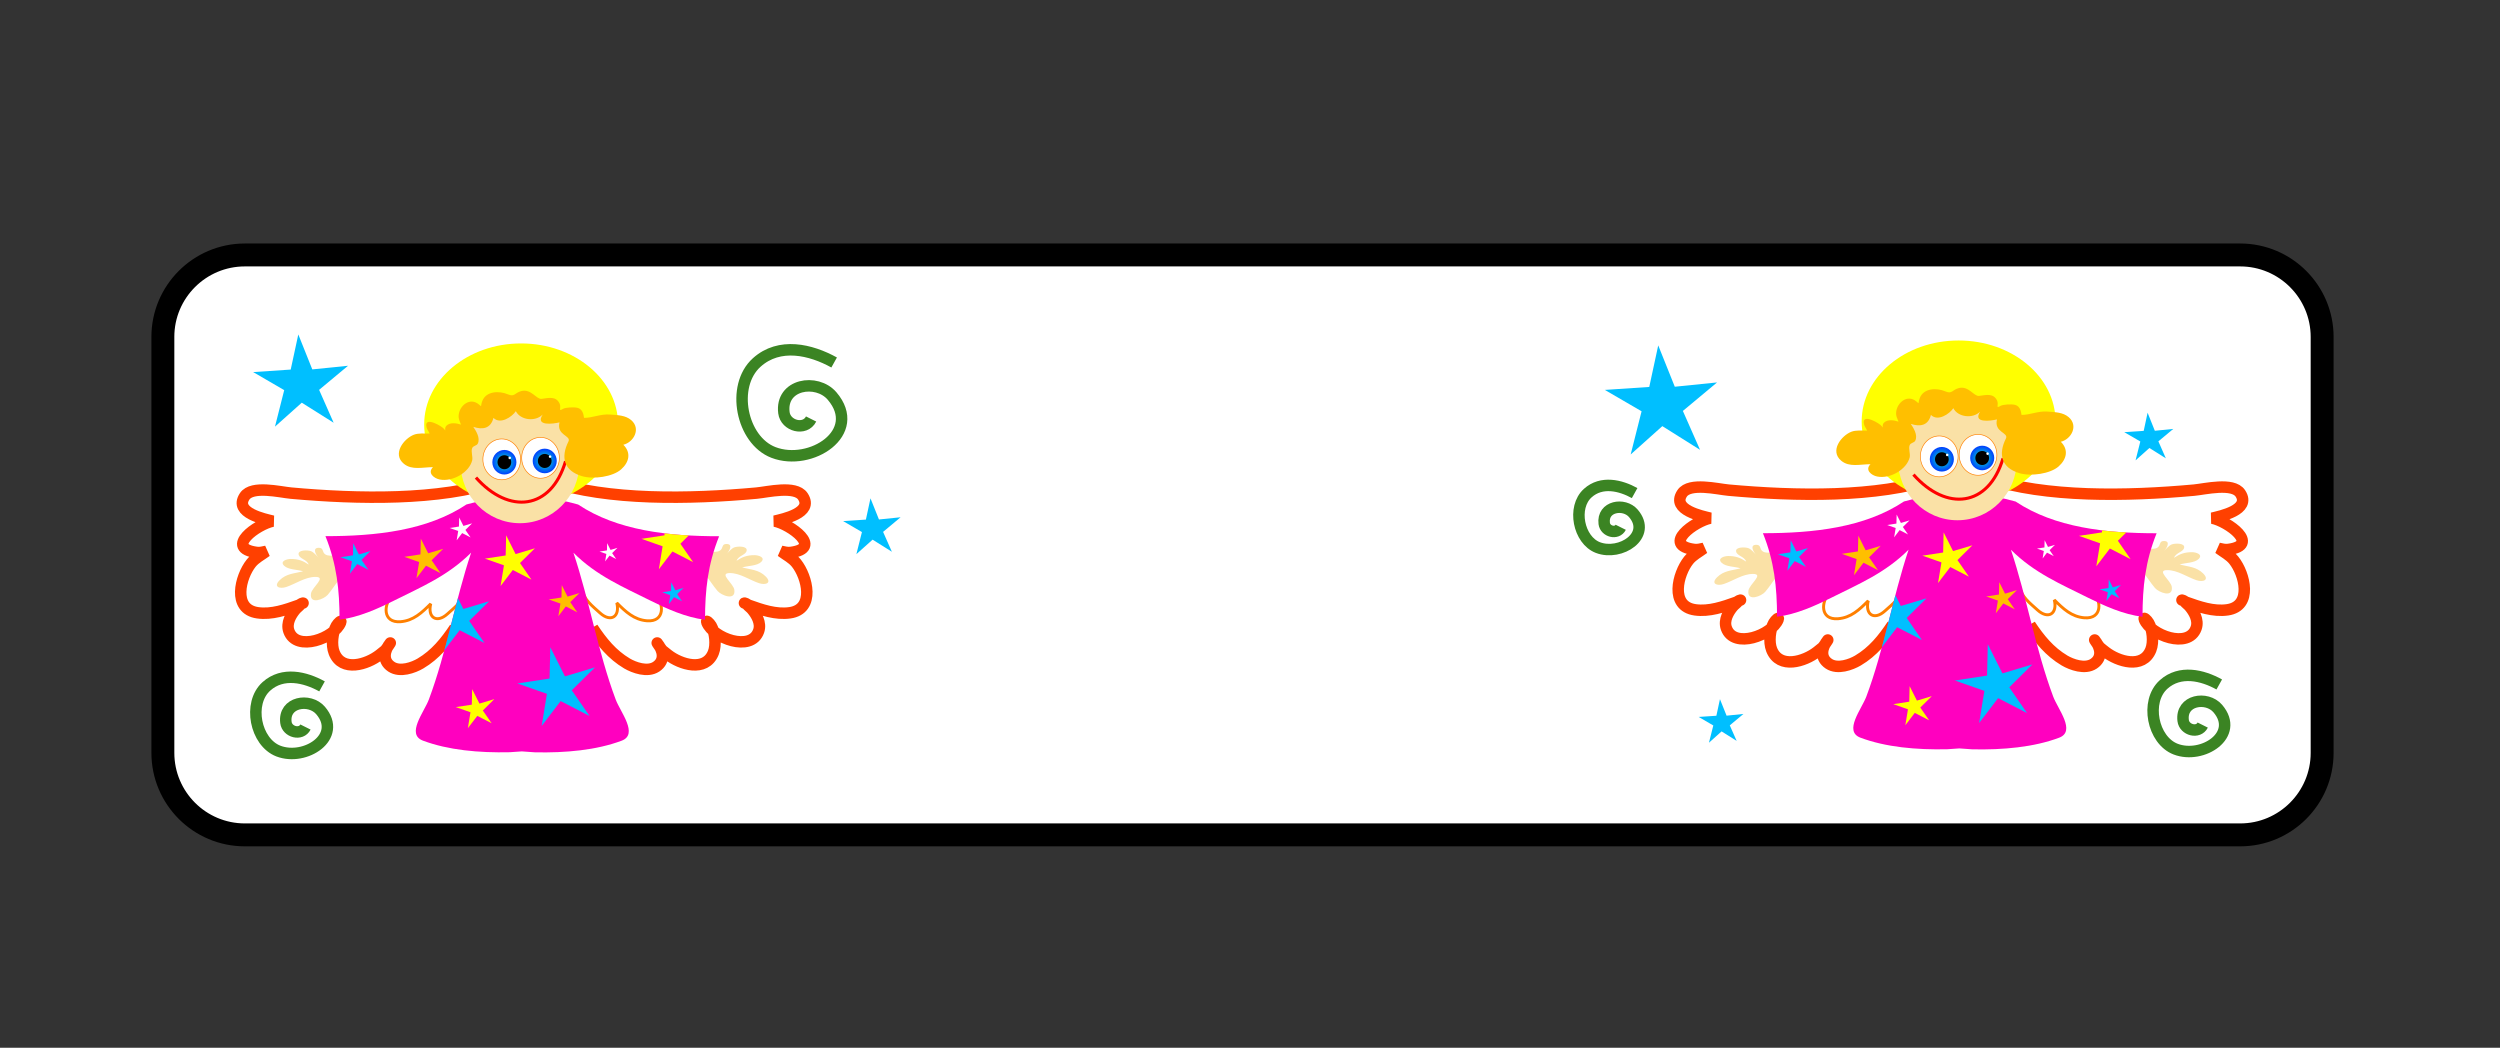 <?xml version="1.0" encoding="UTF-8"?>
<svg fill-rule="evenodd" overflow="visible" stroke-linejoin="bevel" stroke-width=".501" version="1.1" viewBox="0 0 872.51 365.67" xmlns="http://www.w3.org/2000/svg">
<rect x="0" y="0" width="872.51" height="365.67" fill="#333333" stroke="none"/>
<defs>
<radialGradient id="d" cx="0" cy="0" r="4.201" gradientTransform="translate(176.01 204.33) scale(1 1.001)" gradientUnits="userSpaceOnUse">
<stop stop-color="#00ffbf" offset="0"/>
<stop stop-color="#0040ff" offset="1"/>
</radialGradient>
<radialGradient id="c" cx="0" cy="0" r="4.207" gradientTransform="translate(190.1 204.78) scale(1 1)" gradientUnits="userSpaceOnUse">
<stop stop-color="#00ffbf" offset="0"/>
<stop stop-color="#0040ff" offset="1"/>
</radialGradient>
<radialGradient id="b" cx="0" cy="0" r="4.201" gradientTransform="translate(677.7 205.37) scale(1 1.001)" gradientUnits="userSpaceOnUse">
<stop stop-color="#00ffbf" offset="0"/>
<stop stop-color="#0040ff" offset="1"/>
</radialGradient>
<radialGradient id="a" cx="0" cy="0" r="4.207" gradientTransform="translate(691.78 205.81)" gradientUnits="userSpaceOnUse">
<stop stop-color="#00ffbf" offset="0"/>
<stop stop-color="#0040ff" offset="1"/>
</radialGradient>
</defs>
<g transform="scale(1 -1)" fill="none" font-family="Times New Roman" font-size="16" stroke="#000">
<g transform="translate(0 -365.67)">
<g stroke-miterlimit="79.84">
<path d="m56.843 248.07v-145.15c0-15.802 12.824-28.626 28.623-28.626h696.35c15.8 0 28.62 12.824 28.62 28.626v145.15c0 15.8-12.82 28.62-28.62 28.62h-696.35c-15.803 0-28.627-12.82-28.627-28.62z" fill="#fff" stroke="#000" stroke-linecap="round" stroke-linejoin="round" stroke-width="8"/>
<path d="m191.76 197.72c20.48-6.84 48.92-6.27 72.25-4.15 3.89 0.36 13.59 2.77 16.18-1.12 3.87-5.8-7.02-7.96-9.79-8.65 5.35-1.08 17.05-9.4 5.65-10.92-1.32-0.18-2.36 0.17-3.39 0.37 1.78-1.33 3.81-2.31 5.28-4.13 3.8-4.76 6.67-16.04-2.26-17.31-4.89-0.71-9.94 1.07-14.3 2.63-0.54 0.18-0.96 0.66-1.51 0.75-0.28 0.05 0.59-0.15 0.75-0.38 0.57-0.75 1.29-1.15 1.88-1.88 1.46-1.75 3.28-4.7 2.26-7.52-2.64-7.41-15.87-2.46-18.06 3.01-0.42 1.04 0.94-0.16 1.51-1.13 1.3-2.24 1.85-6.68 0.75-9.41-2.76-6.9-11.48-4.12-15.81-0.75-0.63 0.49-1.27 0.98-1.88 1.5-0.51 0.45-2.06 2.86-1.89 2.63 2.02-2.49 2.91-6.09-0.37-8.28-3.05-2.03-7.73-0.3-10.17 1.13-5.24 3.11-8.77 7.53-12.03 12.43 2.91-5.83-1.4-8.79-7.16-6.78-3.86 1.36-6.81 4.4-9.77 7.53-2.74 2.89-4.97 6.95-6.4 10.54-0.43 1.05-0.01 1.74-0.76 2.63-1.18 1.42-3.76 1.54-5.26 2.64-2.62 1.89-7.5 6.44-5.27 9.78-7.01 14.02 5.72 24.84 19.57 24.84z" fill="#fff" stroke="#ff4000" stroke-width="4"/>
<path d="m239.1 166.21c0.52-0.78 1.12-1.52 1.56-2.35 0.22-0.41 0.58-0.74 0.78-1.17 2.15-4.57-0.58-9.23-6.25-7.81-2.2 0.55-4.79 2.12-6.64 3.52 3.29-3.3 3.59-9.87-2.74-9.39-4.5 0.35-7.45 3.16-10.55 6.26 1.2-4.77-2.05-6.99-5.86-3.52-2.62 2.39-5.66 4.62-6.26 8.21" fill="none" stroke="#ff7f00" stroke-width="1.026"/>
<path d="m173.84 197.72c-20.49-6.84-48.92-6.27-72.26-4.15-3.891 0.36-13.59 2.77-16.183-1.12-3.867-5.8 7.023-7.96 9.782-8.66-5.346-1.07-17.038-9.39-5.64-10.91 1.314-0.18 2.359 0.17 3.387 0.37-1.773-1.33-3.809-2.31-5.272-4.13-3.794-4.76-6.675-16.04 2.258-17.31 4.889-0.71 9.936 1.07 14.298 2.63 0.53 0.18 0.95 0.66 1.51 0.75 0.28 0.05-0.59-0.15-0.76-0.38-0.56-0.75-1.27-1.16-1.87-1.88-1.47-1.75-3.277-4.7-2.27-7.53 2.64-7.4 15.89-2.45 18.07 3.02 0.42 1.04-0.93-0.16-1.5-1.14-1.31-2.23-1.85-6.67-0.75-9.4 2.75-6.9 11.48-4.12 15.8-0.76 0.64 0.5 1.28 0.99 1.88 1.51 0.52 0.45 2.06 2.86 1.88 2.63-2-2.5-2.9-6.09 0.38-8.28 3.06-2.03 7.73-0.3 10.16 1.13 5.25 3.11 8.78 7.53 12.04 12.43-2.92-5.83 1.4-8.79 7.15-6.78 3.87 1.36 6.82 4.4 9.79 7.52 2.72 2.9 4.96 6.96 6.4 10.55 0.41 1.05 0.01 1.74 0.75 2.63 1.18 1.42 3.75 1.53 5.26 2.64 2.61 1.89 7.5 6.44 5.27 9.78 7.01 14.02-5.72 24.84-19.56 24.84z" fill="#fff" stroke="#ff4000" stroke-width="4"/>
<path d="m126.49 165.89c-0.51-0.78-1.11-1.52-1.56-2.34-0.22-0.42-0.58-0.75-0.78-1.17-2.15-4.58 0.58-9.24 6.26-7.82 2.2 0.55 4.79 2.13 6.64 3.52-3.3-3.29-3.6-9.87 2.73-9.39 4.51 0.35 7.45 3.16 10.55 6.26-1.19-4.77 2.05-6.99 5.86-3.52 2.63 2.39 5.66 4.62 6.25 8.21" fill="none" stroke="#ff7f00" stroke-width="1.026"/>
<path d="m240.65 167.62c5.67-0.82 6.43-4.3 9.78-8.21 1.28-1.49 6.36-3.61 5.86 0.39-0.28 2.25-5.63 5.87-1.56 5.87 3.53 0 6.99-2.47 10.16-3.53 2.37-0.79 4.6 0.09 2.34 2.34-2.34 2.35-5.09 2.36-8.21 3.14 1.94 0.64 5.19 0.49 6.65 1.95 1.57 1.58-0.96 2.35-2.35 2.35-2.64 0-4.29-0.65-6.25-1.96 0.6 1.8 3.21 1.98 3.51 3.52 0.34 1.68-3.18 1.58-4.29 1.16-0.97-0.35-1.93-1.53-2.74-2.33 1.03 1.02 2.39 3.51 0 3.51-1.84 0-1-1.53-2.34-2.34-3.36-2.02-13.23 4.64-11.33-3.91 0.15-0.68 0.58-1.28 0.77-1.95z" fill="#fae1a6" stroke="none" stroke-linejoin="miter" stroke-width=".259"/>
<path d="m124.15 166.28c-5.67-0.8-6.42-4.29-9.77-8.2-1.28-1.5-6.36-3.61-5.86 0.39 0.28 2.25 5.63 5.86 1.56 5.86-3.55 0-6.99-2.46-10.165-3.52-2.369-0.79-4.601 0.09-2.34 2.35 2.34 2.34 5.095 2.34 8.205 3.12-1.94 0.65-5.18 0.5-6.644 1.96-1.57 1.58 0.954 2.35 2.344 2.35 2.64 0 4.3-0.65 6.25-1.96-0.59 1.79-3.21 1.99-3.51 3.51-0.34 1.68 3.19 1.59 4.3 1.18 0.97-0.36 1.93-1.55 2.73-2.34-1.02 1.01-2.38 3.51 0 3.51 1.85 0 1.01-1.53 2.34-2.35 3.37-2.02 13.24 4.65 11.34-3.9-0.15-0.69-0.59-1.28-0.78-1.96z" fill="#fae1a6" stroke="none" stroke-linejoin="miter" stroke-width=".259"/>
<path d="m186.67 103.11-4.55 0.32-4.23-0.29c-10.77-0.24-21.45 0.73-30.27 4.04-5.97 2.24 0.4 9.96 2.05 14.35 6.19 16.52 9.13 34.4 14.76 51.27-8.12-8.12-17.4-11.98-27.07-16.82-5.44-2.72-12.15-5.77-18.85-6.58-0.02 10.41-0.96 19.28-4.93 29.15 17.7 0 35.56 1.96 49.21 11.06 4.49 1.29 9.06 2.1 13.61 2.9l5.28 0.97v0.2l0.54-0.1 0.66 0.12v-0.24l5.28-0.98c4.55-0.8 9.12-1.61 13.61-2.89 13.65-9.1 31.51-11.07 49.21-11.07-3.97-9.86-4.9-18.73-4.92-29.15-6.71 0.82-13.41 3.87-18.86 6.59-9.67 4.84-18.95 8.7-27.07 16.81 5.63-16.86 8.57-34.74 14.76-51.26 1.65-4.39 8.03-12.11 2.06-14.35-8.83-3.31-19.51-4.28-30.28-4.05z" fill="#ff00bf" stroke="none" stroke-width="1.077"/>
<path d="m181.87 245.81c18.68 0 33.83-12.68 33.83-28.29 0-15.62-15.15-28.3-33.83-28.3-18.67 0-33.83 12.68-33.83 28.3 0 15.61 15.16 28.29 33.83 28.29z" fill="#ff0" stroke="none" stroke-linejoin="miter" stroke-width="1.077"/>
<path d="m181.46 224.89c11.43 0 20.71-9.37 20.71-20.91s-9.28-20.91-20.71-20.91-20.71 9.37-20.71 20.91 9.28 20.91 20.71 20.91z" fill="#fae1a6" stroke="none" stroke-linejoin="miter" stroke-width=".259"/>
<path d="m175.11 212.48c3.63 0 6.58-3.19 6.58-7.12 0-3.94-2.95-7.13-6.58-7.13s-6.58 3.19-6.58 7.13c0 3.93 2.95 7.12 6.58 7.12z" fill="#fff" stroke="#ff7f00" stroke-linejoin="miter" stroke-width=".226"/>
<path d="m188.65 213.02c3.63 0 6.58-3.2 6.58-7.13s-2.95-7.13-6.58-7.13-6.58 3.2-6.58 7.13 2.95 7.13 6.58 7.13z" fill="#fff" stroke="#ff7f00" stroke-linejoin="miter" stroke-width=".226"/>
<path d="m166.11 199c11.51-12.98 26.24-11.35 31.27 5.7" fill="none" stroke="#f00" stroke-width="1.077"/>
<path d="m176.03 208.64c2.32 0 4.2-1.92 4.2-4.29s-1.88-4.29-4.2-4.29-4.2 1.92-4.2 4.29 1.88 4.29 4.2 4.29z" fill="url(#d)" stroke="none" stroke-linejoin="miter" stroke-width=".02"/>
<path d="m176.03 206.8c1.32 0 2.39-1.1 2.39-2.45s-1.07-2.45-2.39-2.45c-1.33 0-2.4 1.1-2.4 2.45s1.07 2.45 2.4 2.45z" fill="#000" stroke="none" stroke-linejoin="miter" stroke-width=".008"/>
<path d="m177.89 206.31c0.25 0 0.44-0.2 0.44-0.45s-0.19-0.45-0.44-0.45c-0.24 0-0.44 0.2-0.44 0.45s0.2 0.45 0.44 0.45z" fill="#fff" stroke="none" stroke-linejoin="miter" stroke-width="0"/>
<path d="m190.11 209.09c2.32 0 4.2-1.92 4.2-4.29s-1.88-4.3-4.2-4.3-4.2 1.93-4.2 4.3 1.88 4.29 4.2 4.29z" fill="url(#c)" stroke="none" stroke-linejoin="miter" stroke-width=".02"/>
<path d="m190.11 207.25c1.33 0 2.4-1.1 2.4-2.45 0-1.36-1.07-2.46-2.4-2.46-1.32 0-2.4 1.1-2.4 2.46 0 1.35 1.08 2.45 2.4 2.45z" fill="#000" stroke="none" stroke-linejoin="miter" stroke-width=".008"/>
<path d="m191.98 206.75c0.24 0 0.44-0.2 0.44-0.45 0-0.24-0.2-0.44-0.44-0.44s-0.44 0.2-0.44 0.44c0 0.25 0.2 0.45 0.44 0.45z" fill="#fff" stroke="none" stroke-linejoin="miter" stroke-width="0"/>
<path d="m155.07 138.72 0.51 1.84c0.57 2.15 1.13 4.31 1.68 6.47l2.56 9.87 1.89-3.76 8.98 2.68-6.94-6.85 5.33-7.71-8.66 4.47-5.35-7.01z" fill="#00bfff" stroke="none" stroke-linejoin="miter" stroke-width=".349"/>
<path d="m180.57 127.14 10.31-3.62-1.84-11.22 6.63 8.69 10.1-5.22-6.22 8.99 8.09 8-10.47-3.14-5.11 10.16-0.26-10.92-11.23-1.72z" fill="#00bfff" stroke="none" stroke-linejoin="miter" stroke-width=".418"/>
<path d="m191.5 156.46 4.09-1.43-0.73-4.44 2.62 3.44 4-2.07-2.46 3.56 3.2 3.17-4.14-1.24-2.02 4.02-0.11-4.33-4.45-0.68z" fill="#ffbf00" stroke="none" stroke-linejoin="miter" stroke-width=".155"/>
<path d="m229.94 166.99 1.31 8.02-7.38 2.6 8.04 1.23 0.01 0.7 2.56-0.29c1.08-0.11 2.17-0.2 3.27-0.29l2.65-0.13-2.94-2.93 4.44-6.42-7.22 3.72-4.74-6.21z" fill="#ff0" stroke="none" stroke-linejoin="miter" stroke-width=".29"/>
<path d="m159.07 118.89 5.13-1.8-0.92-5.57 3.3 4.31 5.01-2.59-3.08 4.46 4.01 3.98-5.2-1.56-2.54 5.05-0.12-5.43-5.59-0.85z" fill="#ff0" stroke="none" stroke-linejoin="miter" stroke-width=".2"/>
<path d="m169.24 170.7 6.64-2.33-1.18-7.23 4.27 5.6 6.51-3.36-4 5.79 5.2 5.15-6.74-2.02-3.29 6.55-0.17-7.04-7.24-1.11z" fill="#ff0" stroke="none" stroke-linejoin="miter" stroke-width=".265"/>
<path d="m118.82 171.2 4-1.41-0.72-4.35 2.58 3.37 3.91-2.02-2.41 3.48 3.14 3.1-4.06-1.21-1.98 3.94-0.1-4.24-4.36-0.66z" fill="#00bfff" stroke="none" stroke-linejoin="miter" stroke-width=".155"/>
<path d="m141.1 171.33 5.18-1.82-0.93-5.63 3.33 4.36 5.08-2.62-3.12 4.52 4.06 4.01-5.26-1.57-2.57 5.1-0.13-5.49-5.64-0.86z" fill="#ffbf00" stroke="none" stroke-linejoin="miter" stroke-width=".202"/>
<path d="m209.23 173.18 2.39-0.84-0.43-2.6 1.54 2.01 2.34-1.21-1.44 2.09 1.87 1.85-2.42-0.73-1.19 2.36-0.06-2.53-2.6-0.4z" fill="#fff" stroke="none" stroke-linejoin="miter" stroke-width=".084"/>
<path d="m231.1 158.96 2.84-1-0.51-3.1 1.83 2.4 2.78-1.44-1.71 2.48 2.23 2.2-2.89-0.86-1.41 2.8-0.07-3.01-3.09-0.47z" fill="#00bfff" stroke="none" stroke-linejoin="miter" stroke-width=".102"/>
<path d="m156.92 181.4 2.99-1.04-0.53-3.26 1.92 2.52 2.93-1.51-1.8 2.61 2.34 2.31-3.03-0.91-1.48 2.95-0.08-3.17-3.26-0.5z" fill="#fff" stroke="none" stroke-linejoin="miter" stroke-width=".108"/>
<path d="m149.94 214.36c-1.83 0-3.93 0.19-5.47-0.4-3.53-1.36-7.71-6.73-3.51-10.16 2.82-2.31 6.55-1.17 10.15-1.17-2.03-2.04 0.34-3.9 2.35-4.31 4.57-0.9 10.29 2.51 11.33 6.65 0.31 1.28-0.49 3.09 0 4.3 0.35 0.88 1.57 0.8 1.95 1.57 1.01 2.01-0.72 4.61-1.56 5.86 3.15-1.05 6.07-0.7 7.04 3.13 2.4-2.42 6.49 0.36 7.81 2.34 1.56-3.11 6.73-3.83 9.38-1.17-2.79-4.18 3.77-3.26 5.86-2.74-1.14-4.54 4.15-4.59 3.13-6.65-2.78-5.55-1.62-10.22 4.68-12.11 4.06-1.22 10.82-0.21 13.69 2.35 2.86 2.54 3.55 5.83 0.78 8.6 3.65 0.9 6.22 5.61 2.74 8.6-2.01 1.71-4.66 1.73-7.43 1.95-3.24 0.24-6.05-1.17-8.99-1.17-0.21 0 0.03 2.91-2.35 3.51-1.2 0.3-4.14 0.17-5.08-0.39-1.8-1.08-0.4 0.41-1.17 1.95-1.25 2.5-3.61 1.94-6.25 1.57-1.76-0.26-3.65 3.58-7.04 2.73-2.37-0.59-2.34-2.17-4.68-1.17-3.18 1.36-7.69 1.12-8.99-2.35-0.72-1.89 0.03-2.17-1.18-1.16-3.11 2.59-6.63-0.33-7.03-3.52-0.2-1.61 0.39-2.34 0.79-3.52-1.55 0.52-3.8 0.89-5.09-0.39-0.91-0.91 0.05-2.41-0.78-1.17-0.6 0.89-6.58 4.42-6.25 1.17 0.12-1.23 0.69-1.6 1.17-2.73z" fill="#ffbf00" stroke="none" stroke-width=".247"/>
<path d="m560.09 229.59 12.83-7.46-3.81-15.07 11.05 9.89 13.16-8.27-5.99 13.57 11.93 9.95-14.75-1.5-5.78 14.43-3.13-14.5-15.51-1.04z" fill="#00bfff" stroke="none" stroke-linejoin="miter" stroke-width="1"/>
<path d="m112.39 126.12c-5.85 3.24-13.714 5.14-19.423 0-6.572-5.91-3.828-19.49 4.197-22.58 9.336-3.586 22.586 4.97 14.706 14.18-3.84 4.47-12.985 3.01-12.081-4.2 0.421-3.36 5.301-4.62 6.821-1.58" fill="none" stroke="#3b8423" stroke-width="4"/>
<path d="m693.44 198.75c20.49-6.83 48.92-6.26 72.26-4.14 3.88 0.36 13.59 2.77 16.18-1.12 3.86-5.8-7.02-7.97-9.79-8.66 5.35-1.07 17.05-9.39 5.65-10.91-1.32-0.18-2.36 0.17-3.38 0.37 1.77-1.33 3.8-2.32 5.26-4.14 3.81-4.75 6.68-16.04-2.25-17.31-4.89-0.7-9.94 1.08-14.3 2.64-0.54 0.18-0.96 0.66-1.51 0.75-0.28 0.05 0.59-0.15 0.75-0.38 0.57-0.75 1.28-1.16 1.88-1.88 1.46-1.75 3.28-4.7 2.26-7.53-2.65-7.4-15.88-2.45-18.06 3.02-0.42 1.04 0.94-0.16 1.5-1.13 1.31-2.24 1.85-6.68 0.76-9.41-2.76-6.9-11.49-4.12-15.81-0.76-0.64 0.5-1.28 0.98-1.88 1.51-0.51 0.45-2.06 2.86-1.89 2.63 2.01-2.5 2.91-6.09-0.37-8.28-3.05-2.03-7.73-0.3-10.16 1.13-5.25 3.11-8.78 7.53-12.05 12.43 2.91-5.83-1.39-8.79-7.15-6.78-3.86 1.35-6.81 4.4-9.77 7.53-2.74 2.88-4.97 6.95-6.41 10.54-0.42 1.05-0.01 1.74-0.75 2.63-1.18 1.41-3.76 1.54-5.27 2.63-2.6 1.9-7.49 6.45-5.26 9.79-7.01 14.01 5.72 24.83 19.56 24.83z" fill="#fff" stroke="#ff4000" stroke-width="4"/>
<path d="m740.79 167.25c0.52-0.78 1.11-1.52 1.56-2.35 0.22-0.41 0.58-0.74 0.78-1.17 2.15-4.58-0.58-9.23-6.25-7.81-2.2 0.55-4.79 2.12-6.65 3.52 3.3-3.3 3.6-9.87-2.74-9.39-4.49 0.35-7.44 3.15-10.54 6.26 1.2-4.78-2.05-6.99-5.87-3.52-2.62 2.39-5.65 4.62-6.25 8.21" fill="none" stroke="#ff7f00" stroke-width="1.03"/>
<path d="m675.52 198.75c-20.48-6.83-48.91-6.26-72.25-4.14-3.89 0.36-13.59 2.77-16.19-1.12-3.86-5.8 7.03-7.97 9.79-8.66-5.35-1.07-17.04-9.39-5.64-10.91 1.31-0.18 2.36 0.17 3.38 0.37-1.77-1.33-3.8-2.32-5.27-4.14-3.79-4.75-6.68-16.04 2.26-17.31 4.89-0.7 9.94 1.08 14.3 2.64 0.53 0.18 0.95 0.66 1.51 0.75 0.27 0.04-0.59-0.15-0.75-0.38-0.57-0.75-1.28-1.16-1.89-1.88-1.46-1.75-3.27-4.7-2.26-7.53 2.64-7.4 15.88-2.45 18.07 3.02 0.42 1.04-0.94-0.16-1.51-1.14-1.3-2.23-1.84-6.68-0.75-9.4 2.76-6.9 11.49-4.12 15.81-0.76 0.63 0.5 1.27 0.98 1.88 1.51 0.51 0.45 2.06 2.85 1.88 2.63-2-2.5-2.9-6.09 0.38-8.28 3.05-2.03 7.73-0.3 10.16 1.13 5.25 3.1 8.78 7.53 12.04 12.43-2.92-5.83 1.4-8.79 7.15-6.78 3.87 1.35 6.82 4.39 9.79 7.52 2.72 2.89 4.96 6.96 6.39 10.55 0.42 1.05 0.02 1.74 0.75 2.62 1.19 1.42 3.77 1.54 5.27 2.64 2.61 1.9 7.5 6.45 5.27 9.79 7.01 14.01-5.73 24.83-19.57 24.83z" fill="#fff" stroke="#ff4000" stroke-width="4"/>
<path d="m628.18 166.93c-0.52-0.78-1.12-1.52-1.56-2.35-0.22-0.41-0.58-0.74-0.78-1.17-2.15-4.57 0.58-9.23 6.25-7.81 2.2 0.55 4.79 2.12 6.65 3.51-3.3-3.29-3.61-9.86 2.73-9.38 4.51 0.35 7.45 3.15 10.55 6.26-1.19-4.78 2.05-6.99 5.86-3.52 2.63 2.39 5.66 4.62 6.25 8.21" fill="none" stroke="#ff7f00" stroke-width="1.03"/>
<path d="m742.34 168.65c5.67-0.81 6.42-4.29 9.77-8.21 1.29-1.49 6.37-3.6 5.86 0.4-0.28 2.24-5.63 5.86-1.56 5.86 3.54 0 7-2.46 10.16-3.52 2.38-0.79 4.61 0.08 2.35 2.34-2.35 2.35-5.1 2.35-8.21 3.13 1.94 0.65 5.19 0.49 6.65 1.96 1.57 1.58-0.96 2.35-2.35 2.35-2.64 0-4.3-0.66-6.25-1.96 0.6 1.8 3.21 1.99 3.51 3.52 0.34 1.68-3.18 1.58-4.3 1.16-0.97-0.36-1.93-1.54-2.73-2.34 1.03 1.03 2.39 3.52 0 3.52-1.84 0-1-1.54-2.34-2.34-3.36-2.02-13.23 4.64-11.34-3.91 0.16-0.68 0.59-1.28 0.78-1.96z" fill="#fae1a6" stroke="none" stroke-linejoin="miter" stroke-width=".261"/>
<path d="m625.84 167.32c-5.67-0.81-6.42-4.29-9.78-8.21-1.28-1.49-6.36-3.6-5.86 0.4 0.28 2.24 5.64 5.86 1.57 5.86-3.55 0-6.99-2.46-10.17-3.52-2.36-0.79-4.6 0.08-2.34 2.35 2.34 2.34 5.1 2.34 8.21 3.12-1.94 0.65-5.18 0.49-6.64 1.96-1.58 1.57 0.95 2.34 2.34 2.34 2.64 0 4.29-0.64 6.25-1.95-0.6 1.8-3.21 1.99-3.51 3.51-0.34 1.68 3.18 1.59 4.29 1.18 0.98-0.37 1.94-1.55 2.74-2.34-1.02 1.01-2.39 3.51 0 3.51 1.84 0 1.01-1.54 2.34-2.35 3.37-2.02 13.24 4.65 11.34-3.9-0.16-0.69-0.59-1.28-0.78-1.96z" fill="#fae1a6" stroke="none" stroke-linejoin="miter" stroke-width=".261"/>
<path d="m688.36 104.15-4.55 0.32-4.23-0.29c-10.78-0.24-21.45 0.72-30.28 4.04-5.96 2.24 0.41 9.96 2.06 14.35 6.19 16.51 9.13 34.39 14.75 51.27-8.11-8.13-17.39-11.98-27.06-16.82-5.45-2.72-12.15-5.78-18.85-6.59-0.03 10.42-0.96 19.29-4.93 29.15 17.7 0 35.56 1.97 49.21 11.07 4.48 1.29 9.06 2.09 13.61 2.9l5.27 0.97v0.2l0.55-0.1 0.66 0.12v-0.24l5.28-0.98c4.55-0.8 9.13-1.61 13.61-2.89 13.65-9.1 31.51-11.07 49.21-11.07-3.97-9.86-4.91-18.73-4.92-29.15-6.71 0.81-13.42 3.87-18.86 6.58-9.67 4.84-18.95 8.71-27.07 16.82 5.62-16.86 8.57-34.74 14.76-51.26 1.65-4.4 8.03-12.11 2.05-14.35-8.82-3.31-19.5-4.28-30.27-4.05z" fill="#ff00bf" stroke="none" stroke-width="1.079"/>
<path d="m683.56 246.84c18.67 0 33.83-12.67 33.83-28.29s-15.16-28.29-33.83-28.29c-18.68 0-33.83 12.67-33.83 28.29s15.15 28.29 33.83 28.29z" fill="#ff0" stroke="none" stroke-linejoin="miter" stroke-width="1.079"/>
<path d="m683.15 225.93c11.43 0 20.71-9.37 20.71-20.91 0-11.55-9.28-20.92-20.71-20.92s-20.71 9.37-20.71 20.92c0 11.54 9.28 20.91 20.71 20.91z" fill="#fae1a6" stroke="none" stroke-linejoin="miter" stroke-width=".261"/>
<path d="m676.8 213.52c3.63 0 6.58-3.2 6.58-7.13s-2.95-7.13-6.58-7.13c-3.64 0-6.58 3.2-6.58 7.13s2.94 7.13 6.58 7.13z" fill="#fff" stroke="#ff7f00" stroke-linejoin="miter" stroke-width=".226"/>
<path d="m690.34 214.06c3.63 0 6.58-3.2 6.58-7.13 0-3.94-2.95-7.13-6.58-7.13-3.64 0-6.58 3.19-6.58 7.13 0 3.93 2.94 7.13 6.58 7.13z" fill="#fff" stroke="#ff7f00" stroke-linejoin="miter" stroke-width=".226"/>
<path d="m667.8 200.04c11.51-12.99 26.24-11.35 31.27 5.69" fill="none" stroke="#f00" stroke-width="1.079"/>
<path d="m677.71 209.68c2.32 0 4.2-1.92 4.2-4.29s-1.88-4.3-4.2-4.3-4.2 1.93-4.2 4.3 1.88 4.29 4.2 4.29z" fill="url(#b)" stroke="none" stroke-linejoin="miter" stroke-width=".024"/>
<path d="m677.71 207.84c1.33 0 2.4-1.1 2.4-2.45 0-1.36-1.07-2.46-2.4-2.46-1.32 0-2.39 1.1-2.39 2.46 0 1.35 1.07 2.45 2.39 2.45z" fill="#000" stroke="none" stroke-linejoin="miter" stroke-width=".008"/>
<path d="m679.58 207.34c0.24 0 0.44-0.2 0.44-0.44 0-0.25-0.2-0.45-0.44-0.45s-0.44 0.2-0.44 0.45c0 0.24 0.2 0.44 0.44 0.44z" fill="#fff" stroke="none" stroke-linejoin="miter" stroke-width="0"/>
<path d="m691.8 210.12c2.32 0 4.2-1.92 4.2-4.29s-1.88-4.29-4.2-4.29-4.2 1.92-4.2 4.29 1.88 4.29 4.2 4.29z" fill="url(#a)" stroke="none" stroke-linejoin="miter" stroke-width=".024"/>
<path d="m691.8 208.28c1.32 0 2.39-1.1 2.39-2.45s-1.07-2.45-2.39-2.45c-1.33 0-2.4 1.1-2.4 2.45s1.07 2.45 2.4 2.45z" fill="#000" stroke="none" stroke-linejoin="miter" stroke-width=".008"/>
<path d="m693.67 207.79c0.24 0 0.44-0.2 0.44-0.45s-0.2-0.45-0.44-0.45c-0.25 0-0.44 0.2-0.44 0.45s0.19 0.45 0.44 0.45z" fill="#fff" stroke="none" stroke-linejoin="miter" stroke-width="0"/>
<path d="m656.75 139.75 0.52 1.84c0.57 2.16 1.12 4.31 1.68 6.47l2.55 9.87 1.9-3.75 8.97 2.68-6.93-6.85 5.33-7.71-8.66 4.47-5.36-7.02z" fill="#00bfff" stroke="none" stroke-linejoin="miter" stroke-width=".355"/>
<path d="m682.25 128.17 10.31-3.62-1.84-11.22 6.63 8.69 10.1-5.22-6.21 8.99 8.08 8-10.47-3.13-5.1 10.15-0.26-10.92-11.24-1.72z" fill="#00bfff" stroke="none" stroke-linejoin="miter" stroke-width=".42"/>
<path d="m693.19 157.5 4.08-1.43-0.73-4.44 2.63 3.44 3.99-2.07-2.46 3.56 3.2 3.16-4.14-1.24-2.02 4.02-0.1-4.32-4.45-0.68z" fill="#ffbf00" stroke="none" stroke-linejoin="miter" stroke-width=".155"/>
<path d="m731.62 168.02 1.32 8.03-7.38 2.6 8.04 1.22 0.01 0.71 2.55-0.29c1.09-0.11 2.18-0.2 3.28-0.29l2.65-0.13-2.94-2.93 4.44-6.43-7.23 3.73-4.74-6.22z" fill="#ff0" stroke="none" stroke-linejoin="miter" stroke-width=".29"/>
<path d="m660.76 119.92 5.12-1.8-0.91-5.57 3.29 4.32 5.02-2.59-3.09 4.46 4.02 3.97-5.2-1.55-2.54 5.04-0.13-5.42-5.58-0.86z" fill="#ff0" stroke="none" stroke-linejoin="miter" stroke-width=".202"/>
<path d="m670.92 171.74 6.65-2.34-1.19-7.23 4.27 5.6 6.51-3.36-4 5.79 5.21 5.16-6.75-2.02-3.29 6.54-0.17-7.04-7.24-1.1z" fill="#ff0" stroke="none" stroke-linejoin="miter" stroke-width=".267"/>
<path d="m620.5 172.23 4-1.4-0.71-4.35 2.57 3.37 3.92-2.03-2.41 3.49 3.13 3.1-4.06-1.21-1.98 3.93-0.1-4.23-4.36-0.67z" fill="#00bfff" stroke="none" stroke-linejoin="miter" stroke-width=".155"/>
<path d="m642.78 172.37 5.18-1.82-0.92-5.64 3.33 4.37 5.07-2.62-3.12 4.51 4.06 4.02-5.26-1.58-2.56 5.11-0.13-5.49-5.65-0.86z" fill="#ffbf00" stroke="none" stroke-linejoin="miter" stroke-width=".206"/>
<path d="m710.91 174.21 2.39-0.84-0.42-2.6 1.53 2.02 2.35-1.21-1.44 2.08 1.87 1.86-2.43-0.73-1.18 2.36-0.06-2.54-2.61-0.4z" fill="#fff" stroke="none" stroke-linejoin="miter" stroke-width=".088"/>
<path d="m732.78 159.99 2.84-1-0.5-3.09 1.82 2.39 2.79-1.43-1.71 2.47 2.22 2.21-2.88-0.86-1.41 2.8-0.07-3.02-3.1-0.47z" fill="#00bfff" stroke="none" stroke-linejoin="miter" stroke-width=".106"/>
<path d="m658.61 182.44 2.99-1.05-0.54-3.25 1.92 2.52 2.93-1.52-1.8 2.61 2.34 2.31-3.03-0.9-1.48 2.94-0.08-3.16-3.25-0.5z" fill="#fff" stroke="none" stroke-linejoin="miter" stroke-width=".112"/>
<path d="m651.63 215.39c-1.84 0-3.93 0.2-5.47-0.39-3.54-1.36-7.72-6.73-3.52-10.16 2.83-2.32 6.56-1.18 10.16-1.18-2.04-2.03 0.34-3.9 2.35-4.3 4.57-0.91 10.29 2.51 11.33 6.65 0.31 1.27-0.49 3.09 0 4.3 0.35 0.87 1.57 0.79 1.95 1.56 1.01 2.02-0.73 4.61-1.56 5.87 3.15-1.05 6.07-0.7 7.03 3.12 2.41-2.42 6.5 0.36 7.82 2.35 1.56-3.11 6.72-3.83 9.38-1.18-2.78-4.17 3.76-3.26 5.86-2.73-1.14-4.54 4.15-4.59 3.12-6.65-2.77-5.55-1.61-10.22 4.69-12.11 4.06-1.22 10.81-0.21 13.69 2.34 2.86 2.55 3.55 5.84 0.78 8.61 3.65 0.9 6.21 5.6 2.74 8.59-2.02 1.72-4.66 1.73-7.43 1.95-3.24 0.25-6.06-1.17-8.99-1.17-0.21 0 0.03 2.92-2.35 3.52-1.2 0.3-4.14 0.17-5.08-0.39-1.8-1.08-0.4 0.41-1.17 1.95-1.25 2.5-3.62 1.94-6.26 1.56-1.76-0.25-3.64 3.59-7.03 2.74-2.37-0.6-2.34-2.17-4.69-1.18-3.18 1.37-7.68 1.13-8.98-2.34-0.72-1.89 0.02-2.17-1.18-1.16-3.11 2.59-6.63-0.33-7.03-3.53-0.21-1.61 0.39-2.33 0.79-3.52-1.55 0.53-3.8 0.9-5.09-0.38-0.91-0.92 0.05-2.42-0.78-1.18-0.6 0.9-6.58 4.43-6.25 1.18 0.12-1.24 0.68-1.6 1.17-2.74z" fill="#ffbf00" stroke="none" stroke-width=".249"/>
<path d="m294.26 183.8 6.56-3.82-1.94-7.71 5.66 5.06 6.73-4.23-3.07 6.94 6.11 5.1-7.55-0.77-2.96 7.38-1.6-7.42-7.94-0.53z" fill="#00bfff" stroke="none" stroke-linejoin="miter" stroke-width=".508"/>
<path d="m88.349 235.82 10.841-6.31-3.221-12.74 9.351 8.36 11.12-7-5.07 11.48 10.1 8.41-12.48-1.27-4.88 12.2-2.65-12.26-13.111-0.87z" fill="#00bfff" stroke="none" stroke-linejoin="miter" stroke-width=".841"/>
<path d="m741.38 214.84 5.6-3.25-1.66-6.59 4.83 4.32 5.74-3.61-2.61 5.93 5.21 4.34-6.45-0.65-2.52 6.3-1.36-6.33-6.78-0.46z" fill="#00bfff" stroke="none" stroke-linejoin="miter" stroke-width=".435"/>
<path d="m592.83 115.46 5.12-2.98-1.52-6.02 4.41 3.95 5.26-3.31-2.4 5.42 4.77 3.98-5.89-0.6-2.31 5.76-1.25-5.79-6.19-0.41z" fill="#00bfff" stroke="none" stroke-linejoin="miter" stroke-width=".396"/>
<path d="m774.53 126.79c-5.84 3.25-13.71 5.14-19.42 0-6.57-5.91-3.83-19.49 4.2-22.57 9.33-3.6 22.59 4.96 14.7 14.17-3.84 4.47-12.98 3.01-12.08-4.2 0.42-3.36 5.31-4.61 6.83-1.57" fill="none" stroke="#3b8423" stroke-width="4"/>
<path d="m570.49 193.58c-4.92 2.73-11.55 4.33-16.35 0-5.53-4.98-3.22-16.41 3.53-19.01 7.86-3.02 19.02 4.19 12.38 11.94-3.23 3.77-10.93 2.53-10.17-3.54 0.36-2.83 4.47-3.89 5.75-1.32" fill="none" stroke="#3b8423" stroke-width="4"/>
<path d="m291.12 239.16c-8.13 4.51-19.08 7.15-27.02 0-9.14-8.22-5.32-27.11 5.84-31.4 12.98-4.99 31.42 6.91 20.45 19.71-5.34 6.23-18.05 4.2-16.8-5.84 0.59-4.67 7.38-6.41 9.49-2.19" fill="none" stroke="#3b8423" stroke-width="4"/>
</g>
</g>
</g>
</svg>
